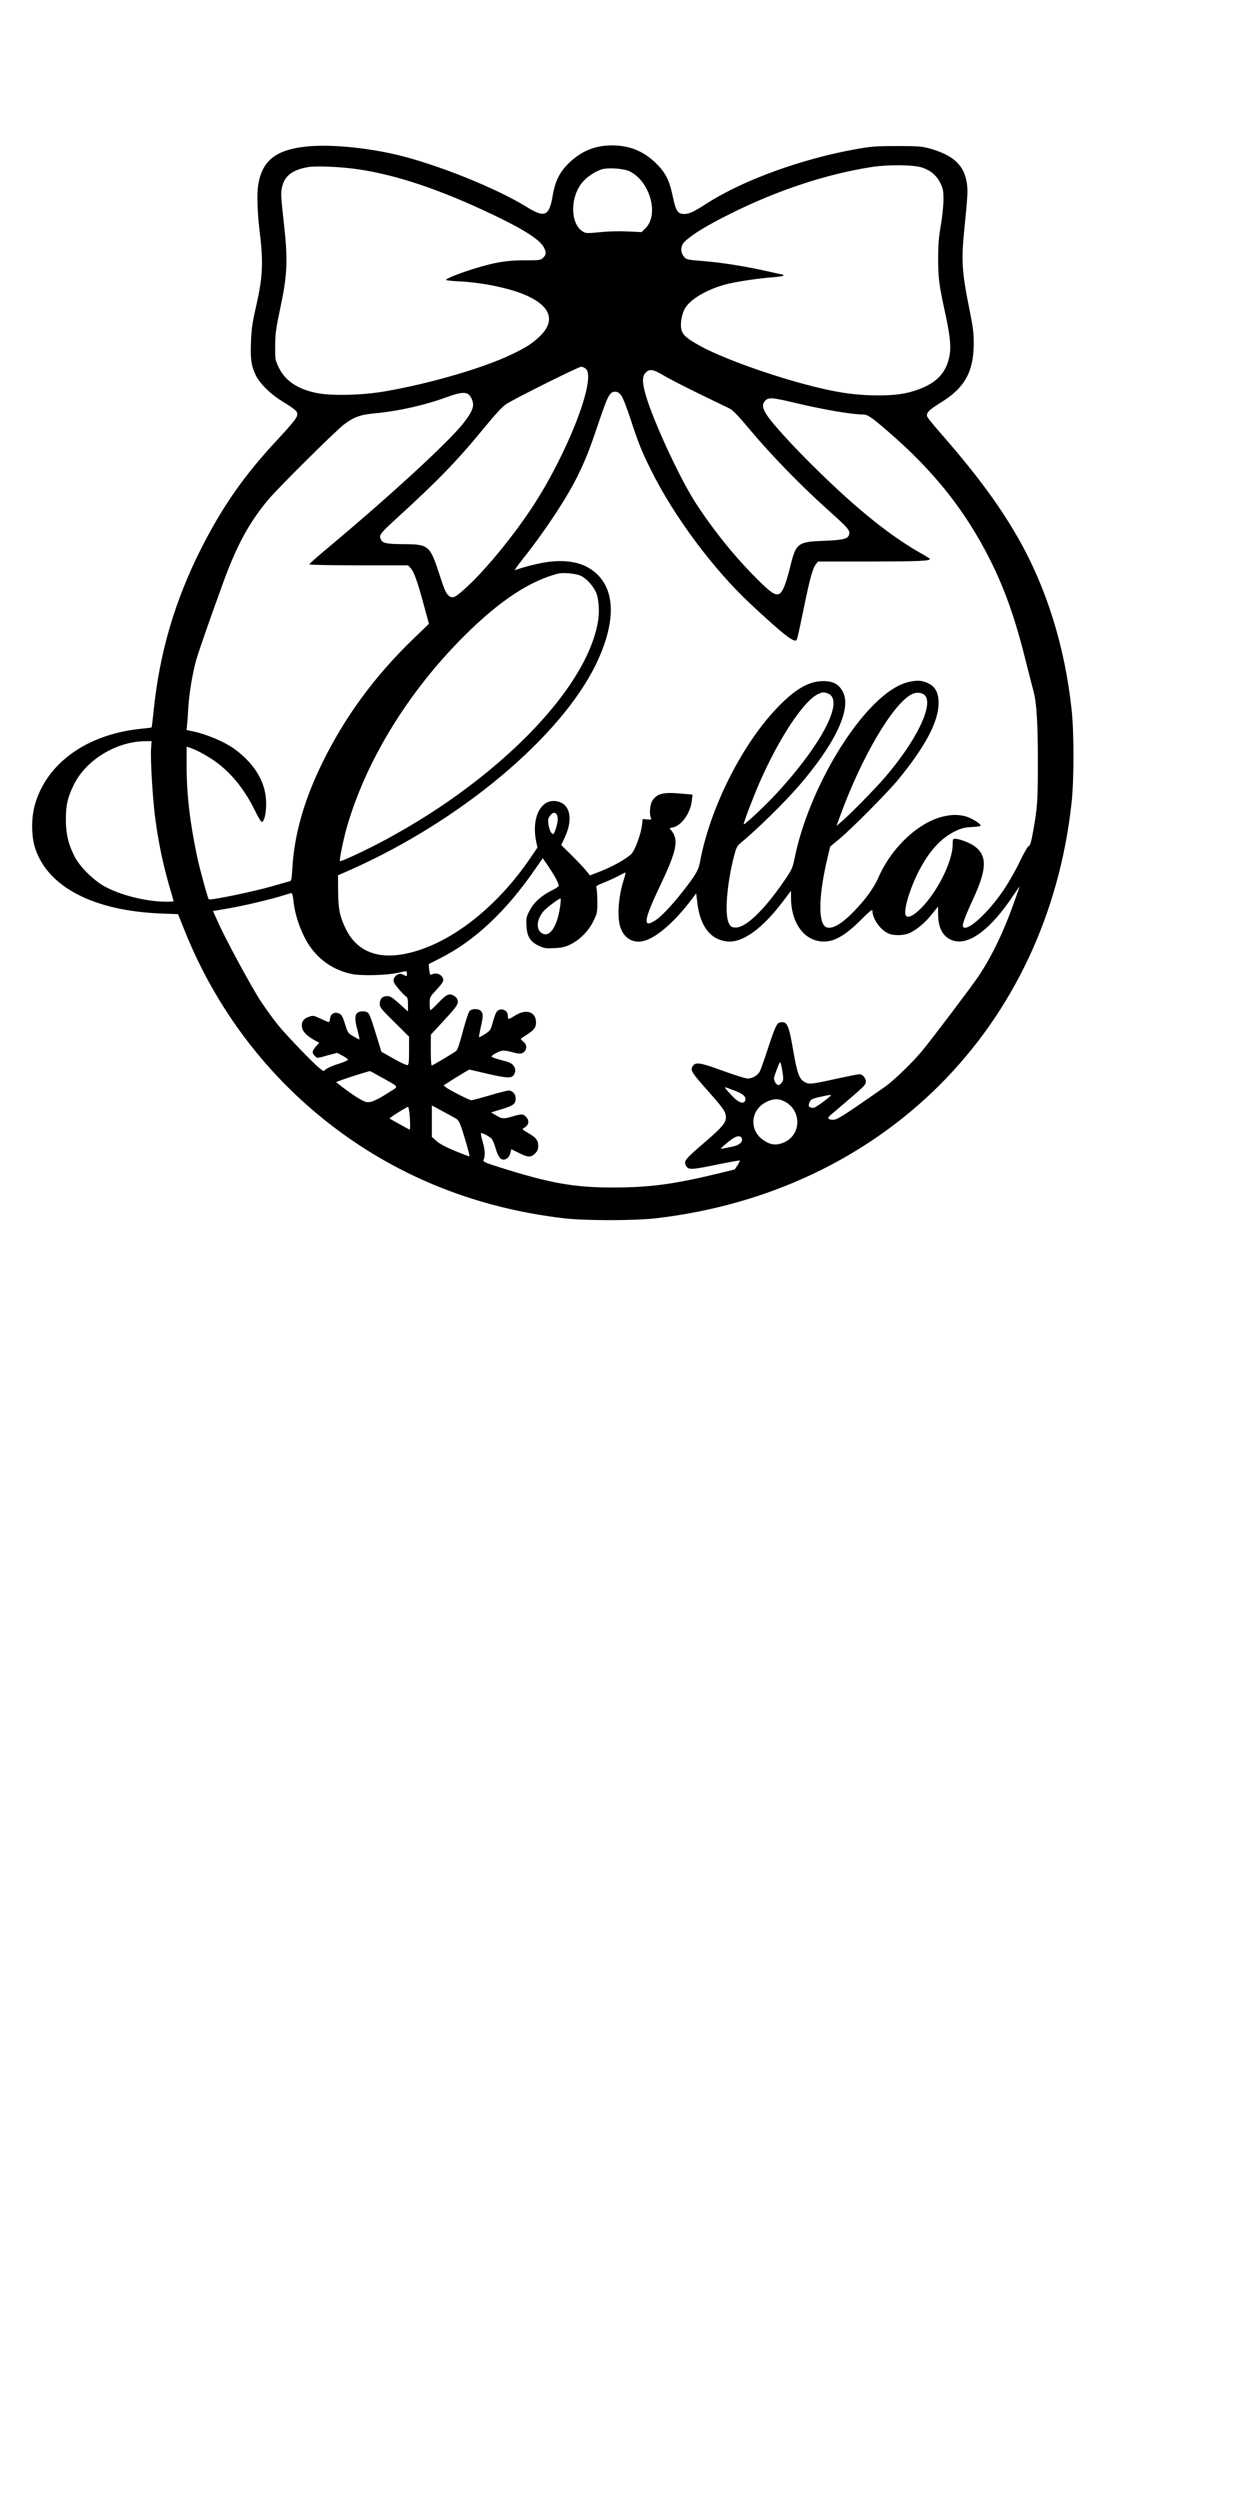 <?xml version="1.0" encoding="UTF-8" standalone="yes"?>
<svg version="1.0" xmlns="http://www.w3.org/2000/svg" width="304.8mm" height="609.6mm" viewBox="0 0 1152 2304" preserveAspectRatio="xMidYMid meet">
  <g transform="translate(0,2304) scale(0.1,-0.1)" fill="#000000" stroke="none">
    <path d="M2819 21689 c-282 -30 -408 -134 -441 -364 -11 -72 -5 -253 12 -391
39 -316 33 -440 -30 -719 -35 -151 -42 -204 -47 -325 -6 -162 2 -219 44 -308
33 -71 132 -171 231 -232 135 -84 152 -98 152 -128 0 -30 -33 -72 -205 -258
-293 -317 -487 -597 -681 -979 -243 -482 -383 -958 -438 -1494 -9 -85 -17
-155 -19 -156 -1 -1 -51 -7 -112 -13 -495 -54 -863 -324 -966 -708 -32 -121
-30 -283 5 -391 116 -358 539 -577 1159 -602 l158 -6 58 -145 c293 -735 773
-1364 1396 -1832 606 -455 1309 -731 2095 -825 202 -24 658 -24 862 0 2090
247 3600 1760 3824 3832 23 216 23 641 0 855 -63 585 -232 1125 -495 1585
-177 309 -392 598 -736 990 -48 55 -92 110 -98 122 -16 35 11 63 120 131 224
137 306 284 307 547 0 102 -7 152 -42 325 -66 328 -73 434 -47 705 34 338 36
382 25 450 -26 165 -126 256 -345 317 -71 19 -105 22 -295 22 -191 0 -233 -3
-372 -27 -502 -88 -1050 -287 -1381 -500 -122 -79 -163 -98 -210 -99 -60 -1
-78 26 -106 158 -31 151 -67 223 -155 309 -114 112 -244 165 -406 165 -153 0
-278 -50 -391 -157 -89 -84 -132 -169 -155 -303 -32 -193 -73 -211 -239 -108
-285 176 -829 394 -1200 482 -292 68 -621 98 -836 75z m5678 -193 c78 -25 133
-71 168 -141 27 -55 30 -68 30 -160 -1 -59 -11 -156 -25 -235 -18 -105 -24
-171 -24 -300 0 -180 8 -245 60 -482 50 -233 60 -325 46 -409 -28 -160 -114
-255 -290 -319 -111 -40 -208 -54 -372 -54 -221 1 -403 29 -700 110 -355 97
-753 244 -936 345 -123 68 -161 101 -174 150 -12 45 -1 128 26 184 41 87 187
178 367 230 95 27 305 59 455 70 50 4 92 11 92 16 0 5 -3 9 -8 9 -4 0 -67 13
-139 30 -206 46 -424 81 -592 94 -149 12 -155 13 -177 40 -37 42 -33 103 9
142 71 67 205 148 416 253 431 216 883 366 1306 432 150 23 382 21 462 -5z
m-5197 -16 c363 -54 763 -189 1258 -426 278 -133 422 -227 456 -297 22 -47 20
-64 -8 -92 -24 -23 -29 -24 -168 -24 -163 1 -278 -18 -468 -77 -130 -40 -260
-92 -260 -103 0 -5 55 -11 123 -14 227 -12 485 -67 632 -136 215 -101 254
-233 108 -372 -68 -65 -127 -103 -266 -169 -258 -123 -745 -265 -1155 -336
-211 -37 -496 -44 -634 -16 -179 37 -292 114 -351 240 -31 65 -32 71 -31 197
1 114 7 156 48 350 65 306 71 439 30 797 -25 227 -27 260 -15 312 23 105 94
160 239 186 70 13 309 3 462 -20z m2502 -19 c187 -90 274 -397 148 -523 l-37
-37 -130 6 c-81 4 -178 1 -256 -7 -114 -11 -127 -11 -154 5 -120 71 -121 323
-2 459 42 48 103 89 167 113 58 21 205 12 264 -16z m-401 -1822 c95 -95 -173
-783 -497 -1275 -168 -256 -415 -558 -586 -719 -116 -108 -140 -122 -174 -101
-32 21 -44 48 -94 201 -88 270 -99 279 -331 280 -168 1 -199 9 -214 56 -10 30
11 55 146 178 387 353 566 538 817 845 105 127 165 192 199 213 92 58 665 343
689 343 13 0 34 -10 45 -21z m715 -59 c45 -28 190 -102 321 -166 131 -63 258
-125 283 -137 35 -17 80 -64 204 -212 189 -225 454 -497 695 -714 200 -179
216 -198 207 -236 -10 -41 -53 -52 -229 -59 -249 -9 -261 -19 -318 -253 -38
-154 -71 -231 -104 -239 -37 -9 -77 19 -201 143 -201 201 -391 436 -555 686
-135 205 -359 679 -451 952 -49 149 -55 221 -19 259 36 39 71 34 167 -24z
m-391 -184 c15 -20 50 -108 84 -212 74 -228 106 -306 192 -479 211 -425 575
-914 918 -1233 238 -222 347 -314 393 -331 26 -10 28 -8 38 27 6 20 33 145 60
278 54 264 80 356 109 394 l20 25 488 0 c445 1 543 5 543 24 0 3 -33 24 -72
46 -254 142 -523 351 -843 654 -262 247 -520 523 -587 625 -43 67 -47 100 -16
133 30 32 67 30 259 -16 271 -65 539 -111 643 -111 42 0 78 -24 240 -165 416
-360 706 -726 932 -1177 134 -267 230 -539 324 -917 33 -130 66 -260 74 -288
29 -104 41 -291 41 -653 0 -365 -4 -427 -47 -659 -15 -84 -25 -115 -37 -118
-9 -2 -44 -63 -81 -140 -35 -75 -100 -189 -144 -255 -145 -220 -356 -411 -382
-345 -6 18 24 100 96 255 127 275 129 399 9 485 -42 30 -138 67 -176 67 -21 0
-23 -4 -23 -51 0 -110 -70 -287 -174 -443 -111 -166 -241 -269 -261 -206 -17
52 47 259 127 410 96 183 206 302 338 363 51 24 81 32 147 35 56 3 83 8 80 16
-7 22 -98 74 -147 85 -68 15 -123 14 -198 -4 -229 -54 -476 -286 -596 -561
-44 -100 -120 -205 -235 -322 -119 -122 -215 -169 -260 -128 -62 56 -52 306
24 624 l26 110 82 68 c121 101 440 423 543 547 251 305 374 537 374 708 0 114
-42 172 -145 200 -53 15 -149 -2 -225 -41 -369 -186 -830 -954 -958 -1594 -18
-88 -24 -100 -97 -207 -188 -274 -358 -435 -452 -427 -33 3 -40 8 -57 42 -39
80 -17 359 48 613 20 78 29 97 57 120 159 132 398 366 539 528 327 377 481
694 415 853 -35 82 -91 116 -190 115 -127 -1 -247 -68 -402 -225 -336 -339
-641 -941 -733 -1448 -14 -72 -42 -120 -166 -276 -99 -126 -187 -217 -241
-254 -124 -81 -113 -5 46 329 147 309 167 409 101 493 l-20 26 28 5 c82 17
165 132 178 248 l6 56 -112 10 c-163 14 -218 -1 -260 -70 -21 -34 -27 -124
-11 -155 8 -15 4 -17 -33 -14 l-43 4 -6 -53 c-11 -91 -66 -239 -101 -272 -49
-45 -161 -108 -274 -154 l-105 -41 -37 46 c-21 26 -81 89 -133 141 l-95 93 35
75 c73 159 50 292 -57 324 -154 46 -256 -131 -209 -365 l12 -57 -66 -97 c-280
-413 -658 -726 -1017 -846 -338 -112 -574 -42 -689 205 -51 108 -64 178 -65
338 l-1 144 120 53 c1013 452 1928 1219 2256 1889 156 321 181 590 70 762
-104 161 -296 223 -552 178 -77 -13 -217 -51 -262 -70 -10 -4 23 43 73 106
193 241 402 557 499 754 75 152 107 232 192 482 91 271 108 303 160 303 20 0
35 -10 54 -34z m-1414 14 c25 -14 49 -62 49 -100 0 -42 -29 -95 -99 -182 -144
-177 -656 -648 -1208 -1111 -112 -93 -203 -173 -203 -178 0 -5 195 -9 455 -9
l456 0 23 -25 c31 -34 63 -122 121 -337 l48 -177 -138 -133 c-366 -353 -642
-730 -854 -1168 -162 -336 -250 -648 -267 -957 -6 -102 -9 -112 -28 -116 -12
-3 -75 -20 -141 -40 -181 -53 -588 -137 -601 -125 -9 9 -87 294 -108 396 -66
314 -96 571 -96 831 l0 180 41 -14 c65 -23 169 -82 240 -135 139 -104 258
-254 350 -443 27 -56 55 -102 62 -102 21 0 40 77 40 165 2 186 -94 357 -278
497 -92 71 -263 145 -398 173 l-57 12 4 46 c3 26 8 94 11 152 7 134 39 326 74
450 27 92 140 415 255 730 122 332 237 541 410 747 91 109 621 634 696 691 92
69 150 90 280 102 222 21 459 74 665 149 113 41 162 49 196 31z m1045 -1678
c51 -26 110 -91 137 -151 26 -59 34 -181 17 -275 -79 -450 -527 -1017 -1205
-1526 -235 -176 -475 -329 -750 -478 -164 -89 -414 -206 -422 -198 -8 8 35
217 68 328 180 611 565 1235 1073 1743 325 325 607 512 871 579 47 12 170 -1
211 -22z m2271 -1082 c161 -56 -46 -462 -471 -923 -95 -104 -295 -292 -302
-284 -6 5 83 239 142 376 182 418 414 768 547 826 39 17 46 18 84 5z m893 -15
c92 -83 -77 -430 -378 -775 -84 -96 -300 -317 -375 -382 l-58 -50 34 93 c194
535 481 1025 656 1119 41 23 93 20 121 -5z m-7128 -497 c-6 -105 15 -465 39
-642 27 -206 69 -411 123 -600 26 -87 46 -160 46 -162 0 -2 -32 -4 -71 -4
-181 0 -423 61 -569 143 -101 57 -224 179 -272 272 -57 110 -81 210 -81 340
-1 132 16 206 74 324 112 227 389 397 655 400 l61 1 -5 -72z m3736 -600 c7 -7
12 -28 12 -48 0 -39 -26 -126 -40 -135 -15 -10 -40 40 -46 91 -5 41 -2 54 16
77 23 29 39 34 58 15z m-2 -600 c13 -26 24 -53 24 -60 0 -7 -27 -26 -60 -42
-98 -48 -170 -112 -208 -186 -31 -60 -34 -71 -30 -141 4 -100 35 -149 115
-186 49 -23 65 -25 141 -21 68 3 99 10 145 32 88 42 170 124 214 214 36 72 38
80 38 176 0 56 -3 113 -7 127 -7 24 -4 27 75 58 45 18 106 47 136 63 29 16 55
28 56 26 2 -2 -5 -30 -15 -62 -49 -147 -64 -336 -35 -434 30 -100 106 -152
199 -138 120 20 296 168 466 395 l36 48 11 -91 c26 -211 118 -333 269 -352
143 -18 327 113 520 369 l74 98 0 -68 c1 -196 90 -349 226 -389 128 -37 241
13 412 182 83 84 112 107 112 92 0 -78 77 -184 155 -214 54 -20 144 -15 196
11 65 33 137 94 195 167 l59 73 1 -80 c2 -129 52 -210 147 -236 145 -39 344
114 547 421 35 52 60 86 56 75 -4 -11 -22 -63 -41 -115 -100 -286 -211 -519
-339 -710 -61 -91 -435 -586 -522 -690 -84 -101 -254 -266 -334 -323 -36 -25
-150 -105 -255 -177 -159 -108 -196 -130 -227 -130 -45 0 -56 15 -30 38 11 9
90 77 176 150 136 116 156 137 156 163 0 34 -31 69 -61 69 -11 0 -105 -19
-207 -41 -239 -53 -258 -55 -300 -29 -48 30 -66 81 -102 290 -41 240 -57 273
-125 256 -27 -7 -44 -44 -115 -261 -29 -88 -59 -173 -67 -188 -18 -37 -69 -67
-113 -67 -19 0 -120 32 -225 70 -211 78 -255 85 -281 44 -25 -37 -11 -58 149
-238 138 -156 157 -185 157 -234 -1 -51 -35 -91 -189 -224 -183 -157 -199
-177 -183 -213 23 -49 40 -49 276 -1 121 25 222 43 224 41 3 -3 -7 -22 -21
-44 l-26 -39 -168 -41 c-395 -95 -619 -125 -948 -125 -364 -1 -587 39 -1063
190 -122 39 -142 48 -136 62 17 39 15 94 -7 167 -12 41 -20 78 -16 81 7 8 79
-30 99 -52 9 -11 26 -52 37 -92 26 -88 56 -115 99 -91 17 9 29 28 35 51 l9 37
69 -34 c84 -43 112 -44 150 -6 23 24 29 38 29 73 0 51 -21 76 -104 123 -42 25
-46 29 -30 38 48 25 57 67 22 104 -26 28 -42 29 -131 2 -76 -23 -93 -21 -151
15 l-40 24 102 31 c109 34 126 48 124 105 -1 34 -32 66 -64 66 -12 0 -90 -20
-175 -45 -84 -25 -161 -45 -169 -45 -18 0 -198 92 -233 118 l-23 19 78 50 c44
27 97 60 119 73 l41 23 158 -37 c187 -43 228 -45 250 -14 21 30 20 60 -4 90
-14 19 -42 31 -110 48 -49 13 -90 27 -90 32 0 13 61 47 96 54 17 3 55 -1 84
-10 30 -9 65 -16 79 -16 59 0 83 72 36 108 -14 11 -25 23 -25 26 0 3 19 18 43
32 77 48 97 73 97 120 0 99 -88 129 -191 66 -27 -18 -55 -32 -60 -32 -5 0 -9
13 -9 30 0 40 -40 67 -78 54 -27 -10 -37 -30 -66 -135 -14 -51 -21 -60 -66
-89 -28 -18 -53 -31 -55 -29 -2 3 5 43 15 89 24 105 24 128 3 152 -22 24 -84
24 -106 0 -9 -10 -36 -93 -61 -186 -29 -112 -50 -172 -62 -182 -29 -22 -217
-134 -226 -134 -4 0 -8 64 -8 143 l1 142 124 134 c126 136 138 157 115 200 -5
10 -23 24 -40 31 -37 15 -60 2 -140 -82 -31 -32 -59 -58 -63 -58 -4 0 -7 27
-7 60 0 59 1 61 54 119 74 80 82 96 62 127 -20 29 -59 40 -91 26 -22 -10 -23
-8 -29 40 -4 28 -6 52 -4 53 2 1 48 25 103 53 313 156 606 430 870 812 l77
111 50 -73 c27 -40 60 -94 74 -120z m-2422 -195 c11 -110 44 -221 97 -330 89
-185 244 -308 439 -349 89 -19 325 -13 430 11 84 19 80 19 80 -10 0 -25 0 -25
-30 -10 -26 13 -35 14 -57 3 -15 -7 -30 -25 -34 -41 -6 -24 0 -36 42 -88 28
-33 59 -65 70 -72 15 -10 19 -23 19 -75 l0 -64 -79 71 c-64 58 -85 71 -112 71
-44 0 -69 -25 -69 -70 0 -34 10 -47 135 -170 l135 -134 0 -128 c0 -102 -3
-130 -14 -134 -8 -3 -65 23 -128 59 l-113 64 -18 59 c-10 32 -34 109 -53 171
-19 61 -41 119 -50 127 -18 18 -66 21 -94 6 -31 -17 -33 -67 -6 -162 13 -49
21 -88 18 -88 -4 0 -29 14 -57 30 -48 28 -50 32 -75 112 -22 70 -30 85 -55 97
-41 20 -79 -2 -83 -47 -2 -18 -7 -32 -12 -32 -4 0 -38 14 -75 32 -65 30 -70
31 -109 17 -53 -18 -73 -53 -61 -105 10 -39 50 -76 125 -117 l32 -17 -31 -35
c-36 -42 -38 -58 -11 -85 25 -25 18 -25 121 4 l87 23 48 -26 c26 -14 49 -31
51 -36 2 -6 -35 -23 -83 -38 -47 -14 -99 -36 -115 -48 l-29 -21 -38 30 c-61
49 -312 310 -385 402 -38 47 -106 141 -152 210 -86 130 -327 575 -400 740
l-42 94 136 23 c137 23 405 86 516 122 33 11 65 20 71 20 7 1 14 -27 18 -66z
m2461 -35 c-24 -205 -102 -322 -177 -264 -50 37 -40 126 20 197 29 34 143 119
159 119 2 0 1 -24 -2 -52z m2045 -1538 c11 -71 11 -83 -4 -105 -9 -14 -23 -25
-31 -25 -22 0 -48 45 -40 72 16 57 48 138 55 138 4 0 13 -36 20 -80z m-3692
-60 c162 -90 156 -81 86 -125 -130 -84 -182 -107 -223 -102 -36 4 -132 65
-260 165 l-24 19 47 18 c35 14 221 73 264 84 2 1 52 -26 110 -59z m3252 -121
c83 -32 110 -58 97 -93 -13 -34 -60 -18 -113 37 -55 57 -79 87 -71 87 3 0 42
-14 87 -31z m885 -48 c-54 -49 -143 -111 -159 -111 -40 0 -51 15 -36 49 13 32
23 36 130 59 60 13 76 14 65 3z m-442 -44 c189 -80 177 -342 -19 -397 -55 -16
-100 -7 -155 30 -138 91 -125 280 23 354 58 29 103 33 151 13z m-3016 -163
c28 -16 37 -32 63 -109 35 -108 71 -237 66 -242 -1 -2 -60 20 -130 49 -86 35
-142 65 -172 91 l-44 39 0 145 0 145 93 -50 c50 -27 107 -58 124 -68z m-423
45 c7 -75 8 -149 1 -149 -3 0 -46 23 -95 51 l-91 51 23 18 c29 22 141 90 149
90 3 0 9 -28 13 -61z m3064 -236 c5 -33 -30 -60 -95 -72 -120 -24 -112 -25
-73 10 71 63 114 90 140 87 17 -2 26 -10 28 -25z"/>
  </g>
</svg>